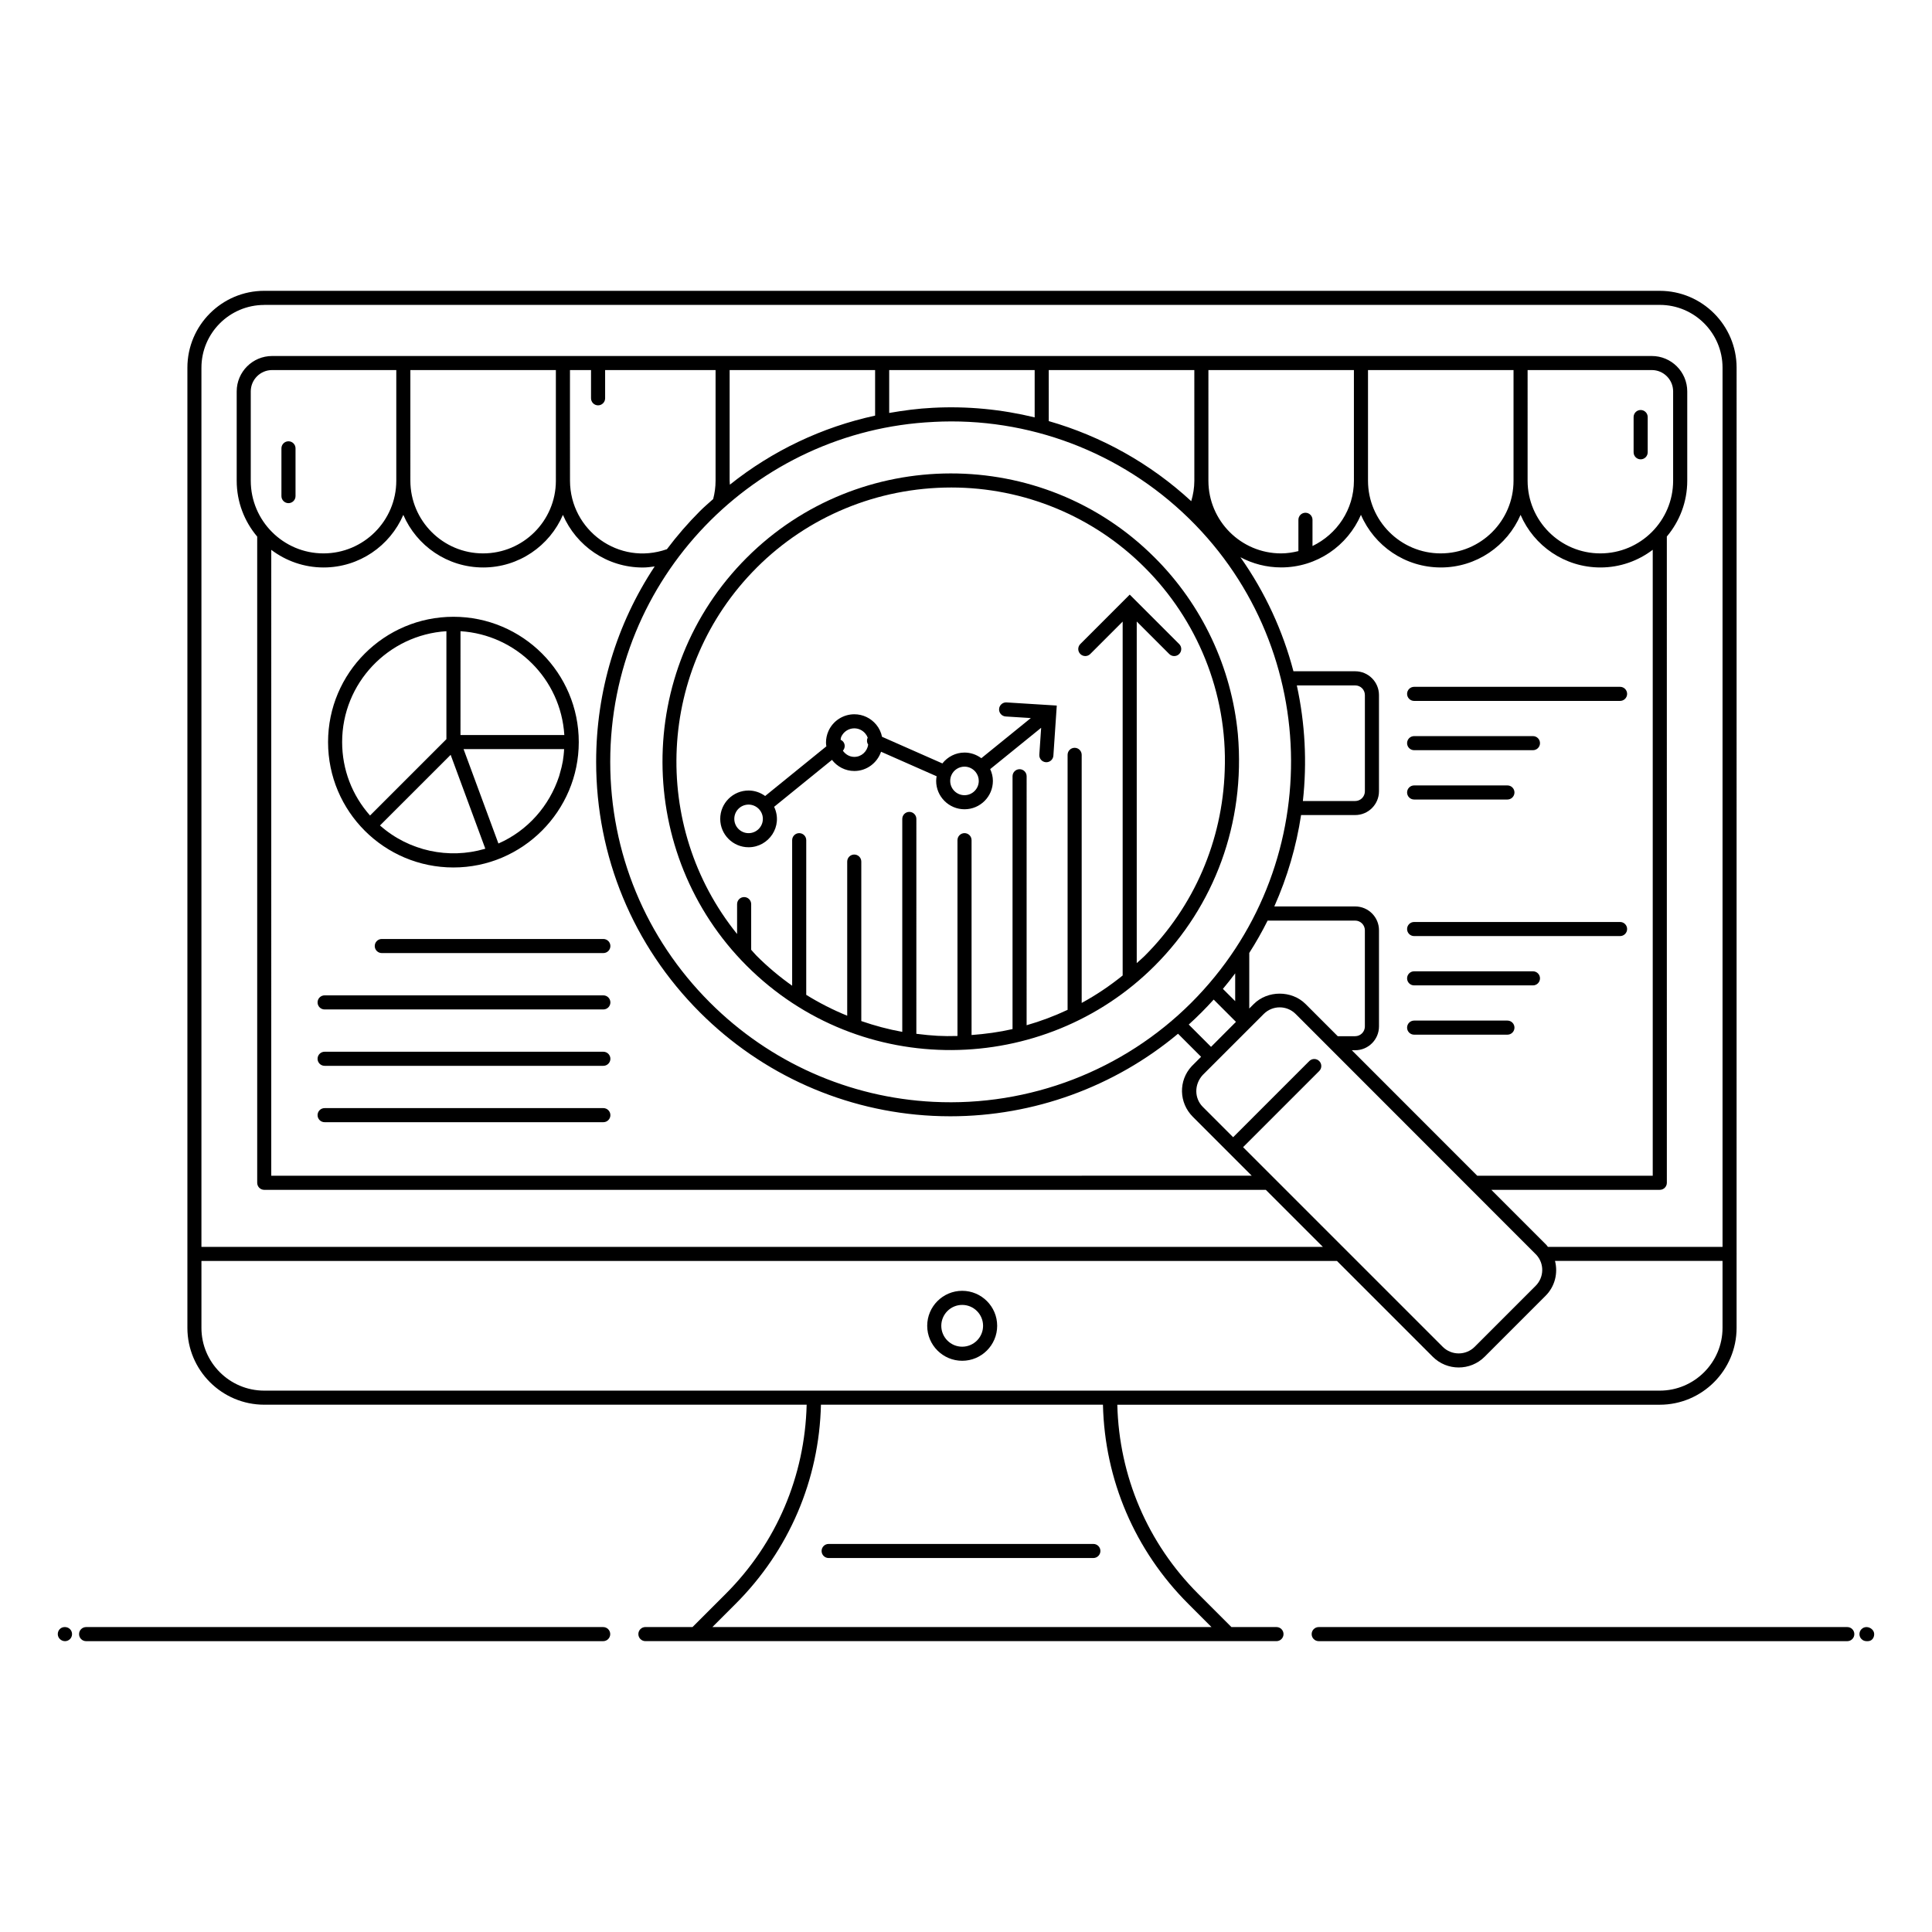 <?xml version="1.0" encoding="UTF-8"?>
<!-- Uploaded to: SVG Find, www.svgrepo.com, Generator: SVG Find Mixer Tools -->
<svg fill="#000000" width="800px" height="800px" version="1.1" viewBox="144 144 512 512" xmlns="http://www.w3.org/2000/svg">
 <g>
  <path d="m518.76 329.75h54.578c1.031 0 1.867-0.836 1.867-1.867s-0.836-1.867-1.867-1.867h-54.578c-1.031 0-1.867 0.836-1.867 1.867s0.836 1.867 1.867 1.867z"/>
  <path d="m518.76 342.81h31.488c1.031 0 1.867-0.836 1.867-1.867s-0.836-1.867-1.867-1.867h-31.488c-1.031 0-1.867 0.836-1.867 1.867s0.836 1.867 1.867 1.867z"/>
  <path d="m518.76 355.88h24.723c1.031 0 1.867-0.836 1.867-1.867s-0.836-1.867-1.867-1.867h-24.723c-1.031 0-1.867 0.836-1.867 1.867s0.836 1.867 1.867 1.867z"/>
  <path d="m518.76 392.07h54.578c1.031 0 1.867-0.836 1.867-1.867s-0.836-1.867-1.867-1.867h-54.578c-1.031 0-1.867 0.836-1.867 1.867 0 1.035 0.836 1.867 1.867 1.867z"/>
  <path d="m518.76 405.14h31.488c1.031 0 1.867-0.836 1.867-1.867s-0.836-1.867-1.867-1.867h-31.488c-1.031 0-1.867 0.836-1.867 1.867s0.836 1.867 1.867 1.867z"/>
  <path d="m518.76 418.2h24.723c1.031 0 1.867-0.836 1.867-1.867s-0.836-1.867-1.867-1.867h-24.723c-1.031 0-1.867 0.836-1.867 1.867s0.836 1.867 1.867 1.867z"/>
  <path d="m433.75 553.16h-70.152c-1.031 0-1.867 0.836-1.867 1.867s0.836 1.867 1.867 1.867l70.152-0.004c1.031 0 1.867-0.836 1.867-1.867s-0.832-1.863-1.867-1.863z"/>
  <path d="m638.64 575.19c-1.031 0-1.867 0.836-1.867 1.867s0.836 1.867 1.867 1.867h0.344c1.031 0 1.695-0.836 1.695-1.867s-1.008-1.867-2.039-1.867z"/>
  <path d="m633.55 575.19h-140.08c-1.031 0-1.867 0.836-1.867 1.867s0.836 1.867 1.867 1.867h140.08c1.031 0 1.867-0.836 1.867-1.867s-0.836-1.867-1.867-1.867z"/>
  <path d="m482.27 575.19h-11.926l-8.805-8.805c-13.441-13.441-20.969-31.184-21.441-50.117h143.74c11.234 0 20.375-9.137 20.375-20.371v-19.52c0-0.027 0.016-0.051 0.016-0.082 0-0.027-0.016-0.055-0.016-0.082l0.004-234.77c0-11.234-9.141-20.371-20.375-20.371l-369.81-0.004c-11.234 0-20.371 9.137-20.371 20.371v254.45c0 11.234 9.137 20.371 20.371 20.371h143.74c-0.473 18.934-8 36.676-21.441 50.117l-8.805 8.805h-12.488c-1.031 0-1.867 0.836-1.867 1.867s0.836 1.867 1.867 1.867h167.24c1.031 0 1.867-0.836 1.867-1.867-0.004-1.027-0.84-1.863-1.871-1.863zm-268.24-350.39h369.82c9.176 0 16.641 7.465 16.641 16.641v232.99h-46.285c-0.125-0.152-0.215-0.316-0.348-0.461l-14.641-14.652h44.648c1.031 0 1.867-0.836 1.867-1.867l-0.004-171.27c3.371-4 5.41-9.156 5.41-14.785v-23.664c0-5.176-4.211-9.387-9.383-9.387h-365.64c-5.176 0-9.387 4.211-9.387 9.387v23.664c0 5.641 2.047 10.805 5.434 14.809v171.25c0 1.031 0.836 1.867 1.867 1.867h265.43l15.113 15.113h-297.19v-232.98c0-9.176 7.465-16.641 16.641-16.641zm259.4 223.21 20.18-20.18c0.73-0.73 0.73-1.91 0-2.637-0.73-0.73-1.91-0.73-2.637 0l-20.18 20.18-8.043-8.043c-2.242-2.242-2.336-5.93 0-8.465l16.152-16.148c2.34-2.344 6.121-2.344 8.461 0l63.785 63.824c2.156 2.348 2.07 5.961-0.195 8.227l-16.148 16.152c-2.336 2.332-6.137 2.332-8.465 0zm-224.41-176.62c0 10.621-8.641 19.266-19.301 19.266-10.621 0-19.266-8.645-19.266-19.266v-23.664c0-3.117 2.535-5.656 5.656-5.656h32.91zm-33.133 18.324c3.859 2.918 8.656 4.672 13.867 4.672 9.465 0 17.605-5.75 21.129-13.938 3.523 8.188 11.676 13.938 21.168 13.938 9.461 0 17.602-5.746 21.129-13.934 3.527 8.191 11.672 13.945 21.156 13.945 1.07 0 2.117-0.141 3.16-0.285-10.082 15.215-15.508 33.059-15.512 51.742-0.004 25.105 9.762 48.699 27.5 66.438 16.523 16.523 38.418 26.262 61.66 27.418 1.574 0.078 3.144 0.117 4.711 0.117 22.082 0 43.48-7.797 60.336-21.875l6.109 6.109-2.492 2.5c-3.539 3.805-3.41 9.691 0.301 13.398l15.617 15.617-259.84 0.004zm36.863-47.645h38.559c0 3.422 0 31.035 0.004 29.367-0.027 10.602-8.652 19.219-19.297 19.219-10.621 0-19.266-8.645-19.266-19.266zm42.301 0.008h5.578v7.477c0 1.031 0.836 1.867 1.867 1.867s1.867-0.836 1.867-1.867v-7.477h29.27v29.297c0 1.695-0.227 3.328-0.637 4.879-1.172 1.062-2.383 2.074-3.504 3.199-3.18 3.18-6.094 6.559-8.754 10.09-12.762 4.5-25.648-5.055-25.684-18.113-0.008-0.391-0.012-29.727-0.004-29.352zm84.594 0h38.551v12.535c-8.758-2.129-17.848-3.027-27.004-2.539-3.898 0.188-7.738 0.703-11.547 1.363zm42.281 0h38.582c0 6.496 0-15.965 0.004 29.371-0.008 1.812-0.301 3.629-0.824 5.371-10.844-10.004-23.809-17.223-37.758-21.223zm84.609-0.008h38.566v29.32c0 10.621-8.641 19.266-19.301 19.266-10.621 0-19.266-8.645-19.266-19.266zm19.305 52.316c9.465 0 17.605-5.75 21.129-13.938 3.523 8.188 11.676 13.938 21.168 13.938 5.207 0 9.996-1.758 13.855-4.688v165.88h-46.512l-33.234-33.254h0.891c3.477 0 6.309-2.828 6.309-6.309v-25.488c0-3.477-2.828-6.309-6.309-6.309h-21.434c3.469-7.777 5.84-15.926 7.094-24.219h14.336c3.477 0 6.309-2.828 6.309-6.309v-25.488c0-3.477-2.828-6.309-6.309-6.309h-16.359c-2.789-10.652-7.473-20.902-14.051-30.219 3.227 1.719 6.902 2.699 10.812 2.699 9.465 0 17.605-5.75 21.129-13.938 3.531 8.199 11.68 13.949 21.176 13.949zm22.992-52.316h32.914c3.117 0 5.652 2.535 5.652 5.656v23.664c0 10.621-8.645 19.266-19.301 19.266-10.621 0-19.266-8.645-19.266-19.266zm-83.895 179.36-5.91-5.91c2.328-2.109 4.477-4.262 6.613-6.621l5.906 5.906zm-73.559-165.62c25.137-1.348 49.695 8 67.633 25.52 0.055 0.066 0.121 0.121 0.188 0.18 35.711 35.062 35.965 92.762 0.531 128.2-17.984 17.984-42.898 27.582-68.402 26.289-22.312-1.117-43.336-10.465-59.203-26.336-17.035-17.031-26.41-39.691-26.406-63.797 0.012-48.688 38.352-87.793 85.66-90.051zm96.293 69.832h15.465c1.441 0 2.574 1.133 2.574 2.574v25.488c0 1.422-1.156 2.578-2.574 2.578h-13.859c1.133-10.215 0.594-20.57-1.605-30.641zm-19.59 80.422c1.129-1.352 2.219-2.719 3.258-4.117v7.375zm6.988 5.207v-14.738c1.785-2.785 3.402-5.644 4.863-8.566h23.199c1.418 0 2.574 1.156 2.574 2.574v25.488c0 1.418-1.156 2.574-2.574 2.574h-4.617l-8.52-8.523c-3.672-3.672-10.066-3.672-13.738 0zm27.734-139.88c0 7.637-4.504 14.195-10.977 17.309v-6.949c0-1.031-0.836-1.867-1.867-1.867s-1.867 0.836-1.867 1.867v8.297c-1.48 0.363-3 0.609-4.594 0.609-10.609 0-19.234-8.621-19.258-19.223 0-0.391 0-29.738 0.004-29.359h38.555zm-126.89-17.246c-14.039 3.039-27.188 9.277-38.492 18.301-0.02-0.359-0.059-0.723-0.059-1.074v-29.297h38.551zm-178.53 241.75v-17.734h300.92l25.395 25.395c3.781 3.785 9.953 3.789 13.742 0l16.148-16.152c2.508-2.508 3.328-6.027 2.504-9.246h44.395v17.734c0 9.176-7.465 16.641-16.641 16.641h-369.82c-9.18 0.004-16.645-7.461-16.645-16.637zm135.41 79.293 6.164-6.164c14.148-14.148 22.133-32.82 22.602-52.758h74.734c0.469 19.934 8.453 38.609 22.602 52.758l6.164 6.164z"/>
  <path d="m303.84 575.19h-137.02c-1.031 0-1.867 0.836-1.867 1.867s0.836 1.867 1.867 1.867h137.03c1.031 0 1.867-0.836 1.867-1.867-0.004-1.031-0.84-1.867-1.871-1.867z"/>
  <path d="m161.23 575.19h-0.102c-1.031 0-1.816 0.836-1.816 1.867s0.883 1.867 1.914 1.867 1.867-0.836 1.867-1.867c0.004-1.031-0.832-1.867-1.863-1.867z"/>
  <path d="m398.99 504.62c5.109 0 9.27-4.16 9.27-9.27 0-5.109-4.16-9.27-9.27-9.27-5.113 0-9.27 4.16-9.27 9.27 0 5.113 4.16 9.27 9.27 9.27zm0-14.805c3.051 0 5.535 2.484 5.535 5.535 0 3.055-2.484 5.539-5.535 5.539-3.055 0-5.539-2.484-5.539-5.539 0.004-3.051 2.484-5.535 5.539-5.535z"/>
  <path d="m220.45 277.34c1.031 0 1.867-0.836 1.867-1.867v-12.66c0-1.031-0.836-1.867-1.867-1.867s-1.867 0.836-1.867 1.867v12.66c0 1.031 0.836 1.867 1.867 1.867z"/>
  <path d="m578.79 265.73c1.031 0 1.867-0.836 1.867-1.867v-9.34c0-1.031-0.836-1.867-1.867-1.867s-1.867 0.836-1.867 1.867v9.34c0 1.031 0.836 1.867 1.867 1.867z"/>
  <path d="m264.17 373.89c18.32 0 33.211-14.988 33.211-33.23 0-18.312-14.898-33.207-33.211-33.207-18.324 0-33.23 14.898-33.23 33.207 0 18.391 14.918 33.23 33.23 33.23zm29.383-35.098h-27.52l0.004-27.516c14.684 0.922 26.578 12.598 27.516 27.516zm-0.391 6.906c-0.199 1.113-0.465 2.211-0.793 3.289-0.074 0.242-0.125 0.492-0.203 0.734-2.578 7.816-8.262 14.383-16.078 17.82l-9.238-25.023h26.648c-0.035 0.551-0.062 1.102-0.133 1.648-0.062 0.516-0.117 1.027-0.203 1.531zm-29.734-1.66 9.184 24.871c-0.078 0.023-0.148 0.051-0.227 0.074-9.395 2.727-19.945 0.625-27.684-6.223zm-1.125-32.762v28.609l-20.238 20.238c-4.766-5.379-7.394-12.207-7.394-19.469 0-15.621 12.238-28.41 27.633-29.379z"/>
  <path d="m303.89 392.84h-58.711c-1.031 0-1.867 0.836-1.867 1.867s0.836 1.867 1.867 1.867h58.715c1.031 0 1.867-0.836 1.867-1.867-0.004-1.031-0.84-1.867-1.871-1.867z"/>
  <path d="m303.89 407.78h-73.863c-1.031 0-1.867 0.836-1.867 1.867s0.836 1.867 1.867 1.867h73.867c1.031 0 1.867-0.836 1.867-1.867-0.004-1.035-0.84-1.867-1.871-1.867z"/>
  <path d="m303.89 422.72h-73.863c-1.031 0-1.867 0.836-1.867 1.867s0.836 1.867 1.867 1.867h73.867c1.031 0 1.867-0.836 1.867-1.867-0.004-1.031-0.84-1.867-1.871-1.867z"/>
  <path d="m303.89 437.66h-73.863c-1.031 0-1.867 0.836-1.867 1.867s0.836 1.867 1.867 1.867h73.867c1.031 0 1.867-0.836 1.867-1.867-0.004-1.035-0.84-1.867-1.871-1.867z"/>
  <path d="m342.38 368.53c5.367 0 9.199-5.59 6.773-10.715l15.328-12.438c1.375 1.777 3.508 2.945 5.922 2.945 3.297 0 6.07-2.144 7.086-5.102l14.727 6.5c-0.066 0.406-0.125 0.812-0.125 1.227 0 4.144 3.371 7.519 7.519 7.519 4.144 0 7.516-3.371 7.516-7.519 0-1.09-0.262-2.148-0.715-3.125l13.504-10.949-0.484 7.133c-0.07 1.027 0.707 1.918 1.738 1.988 0.043 0 0.086 0.004 0.129 0.004 0.973 0 1.793-0.754 1.859-1.738l0.766-11.316c0.004-0.023 0.004-0.043 0.004-0.066l0.129-1.898-13.309-0.832c-1.012-0.07-1.914 0.715-1.98 1.746-0.062 1.027 0.719 1.914 1.746 1.98l6.672 0.418-13.121 10.641c-1.285-0.953-2.832-1.496-4.453-1.496-2.332 0-4.469 1.102-5.871 2.879l-15.992-7.059c-0.246-1.168-0.754-2.269-1.516-3.195-1.449-1.762-3.57-2.773-5.82-2.773-2.973 0-5.676 1.754-6.879 4.481-0.422 0.965-0.637 1.984-0.637 3.039 0 0.336 0.055 0.656 0.098 0.98l-16.219 13.16c-1.273-0.922-2.789-1.453-4.387-1.453-4.144 0-7.519 3.352-7.519 7.516-0.004 4.144 3.367 7.519 7.512 7.519zm57.223-21.363c1.129 0 2.199 0.516 2.938 1.41 0.543 0.664 0.844 1.504 0.844 2.375 0 2.09-1.699 3.785-3.785 3.785-2.09 0-3.785-1.699-3.785-3.785 0-0.539 0.105-1.043 0.32-1.531 0 0 0.004 0 0.004-0.004v-0.004c0.609-1.363 1.969-2.246 3.465-2.246zm-29.199-10.148c1.133 0 2.203 0.516 2.941 1.41 0.27 0.328 0.473 0.695 0.617 1.09-0.016 0.031-0.043 0.047-0.055 0.078-0.266 0.598-0.16 1.246 0.172 1.754-0.277 1.816-1.781 3.234-3.676 3.234-1.273 0-2.344-0.672-3.031-1.637 0.594-0.672 0.664-1.672 0.082-2.391-0.188-0.234-0.426-0.391-0.68-0.508 0.055-0.262 0.055-0.535 0.164-0.785 0.605-1.359 1.965-2.246 3.465-2.246zm-28.023 20.207c2.023 0 3.785 1.652 3.785 3.785 0 2.09-1.699 3.785-3.785 3.785-2.09 0-3.785-1.699-3.785-3.785 0-2.121 1.719-3.785 3.785-3.785z"/>
  <path d="m341.88 399.94c30.227 30.227 78.793 29.336 108.13 0 15.73-15.73 24.09-37.762 22.039-61.379-1.664-17.66-9.488-34.277-22.039-46.789-29.785-29.855-78.449-29.648-108.13 0.039-29.988 29.984-29.512 78.617 0 108.13zm2.637-105.49c13.496-13.496 31.887-21.258 51.617-21.258 19.184 0 37.648 7.594 51.238 21.219 13.695 13.656 21.984 33 21.191 53.809-0.609 18.594-8.137 36.027-21.195 49.082-0.68 0.68-1.418 1.281-2.121 1.934v-90.531l8.613 8.613c0.73 0.73 1.91 0.73 2.637 0 0.73-0.73 0.73-1.91 0-2.637l-13.105-13.105-1.34 1.34-11.758 11.762c-0.73 0.73-0.73 1.91 0 2.637 0.73 0.73 1.91 0.73 2.637 0l8.586-8.586v93.785c-3.418 2.758-7.043 5.199-10.859 7.273v-65.746c0-1.031-0.836-1.867-1.867-1.867s-1.867 0.836-1.867 1.867v67.578c-3.504 1.648-7.129 3.012-10.859 4.078l0.004-65.984c0-1.031-0.836-1.867-1.867-1.867s-1.867 0.836-1.867 1.867v67.004c-3.547 0.812-7.184 1.301-10.859 1.574v-51.637c0-1.031-0.836-1.867-1.867-1.867s-1.867 0.836-1.867 1.867v51.891c-3.926 0.113-6.547-0.039-10.898-0.578l0.004-56.945c0-1.031-0.836-1.867-1.867-1.867s-1.867 0.836-1.867 1.867v56.43c-3.699-0.66-7.32-1.641-10.859-2.863v-42.262c0-1.031-0.836-1.867-1.867-1.867s-1.867 0.836-1.867 1.867v40.844c-3.766-1.535-7.394-3.379-10.859-5.527l0.004-40.988c0-1.031-0.836-1.867-1.867-1.867s-1.867 0.836-1.867 1.867v38.57c-3.336-2.363-6.492-5.004-9.41-7.922-0.516-0.516-0.953-1.078-1.449-1.602v-12.102c0-1.031-0.836-1.867-1.867-1.867s-1.867 0.836-1.867 1.867v7.922c-23.039-28.535-21.32-70.566 5.184-97.07z"/>
 </g>
</svg>